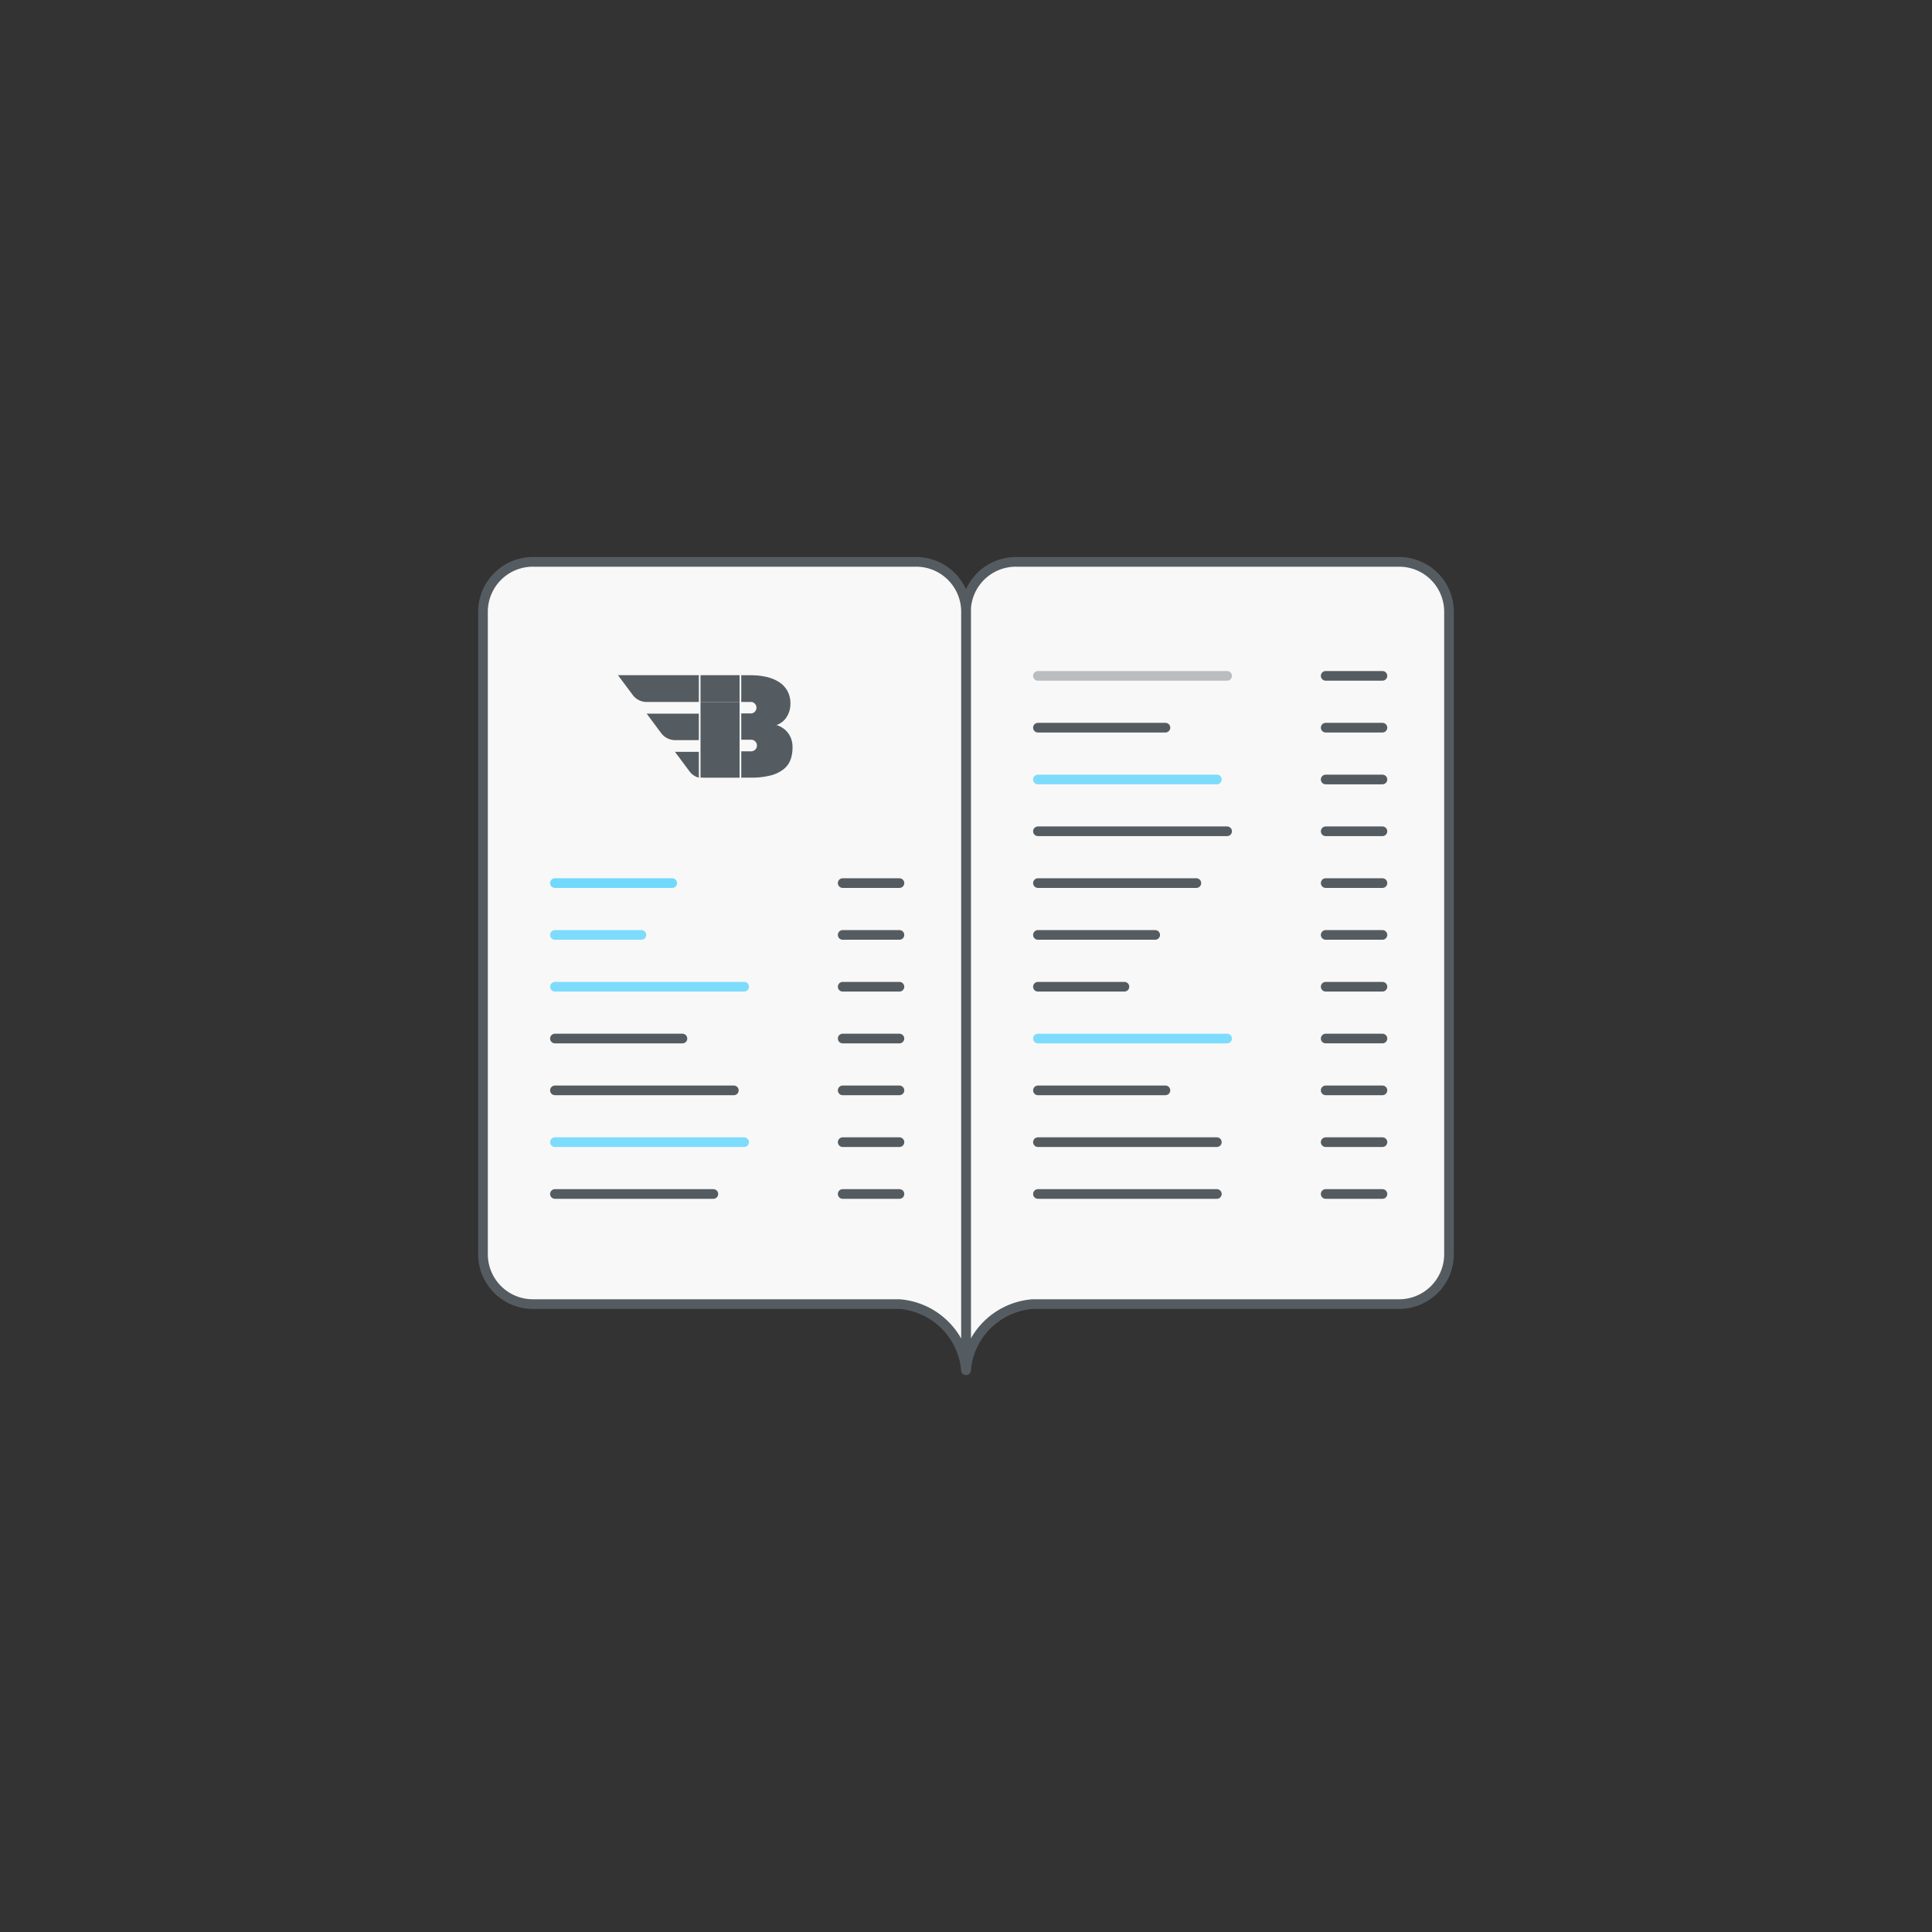 <svg id="Layer_1" data-name="Layer 1" xmlns="http://www.w3.org/2000/svg" viewBox="0 0 100 100"><rect x="0" y="0" width="100" height="100" fill="#333333" stroke="none"/><defs><style>.cls-1,.cls-5{fill:#f8f8f8;}.cls-1,.cls-3,.cls-6{stroke:#555c61;}.cls-1,.cls-2,.cls-3,.cls-4,.cls-6,.cls-7{stroke-linecap:round;stroke-width:0.5px;}.cls-1,.cls-6{stroke-linejoin:round;}.cls-2,.cls-3,.cls-4,.cls-6,.cls-7{fill:none;}.cls-2{stroke:#babdbf;}.cls-4{stroke:#7ddcfc;}.cls-5{fill-rule:evenodd;}.cls-7{stroke:#70d9fc;}.cls-8{fill:#555c61;}</style></defs><path class="cls-1" d="M72.413,67.5H53.448A3.755,3.755,0,0,0,50,70.918V31.644a2.582,2.582,0,0,1,2.586-2.562H72.413A2.582,2.582,0,0,1,75,31.644v33.3A2.582,2.582,0,0,1,72.413,67.5Z"/><path class="cls-2" d="M53.723,34.982h9.792"/><path class="cls-3" d="M53.723,37.664h6.6"/><path class="cls-4" d="M53.723,40.346h9.261"/><path class="cls-3" d="M53.723,43.027h9.792"/><path class="cls-3" d="M53.723,45.709h8.2"/><path class="cls-3" d="M68.617,34.982h2.938m-2.938,2.682h2.938m-2.938,2.682h2.938m-2.938,2.681h2.938m-2.938,2.682h2.938"/><path class="cls-3" d="M53.723,48.391h6.069"/><path class="cls-3" d="M53.723,51.073H58.2"/><path class="cls-4" d="M53.723,53.754h9.792"/><path class="cls-3" d="M53.723,56.437h6.6"/><path class="cls-3" d="M53.723,59.118h9.261"/><path class="cls-3" d="M68.617,48.391h2.938m-2.938,2.682h2.938m-2.938,2.681h2.938m-2.938,2.683h2.938m-2.938,2.681h2.938M53.723,61.8h9.261m5.633,0h2.938"/><path class="cls-5" d="M46.552,67.5A3.755,3.755,0,0,1,50,70.918V31.644a2.582,2.582,0,0,0-2.586-2.562H27.586A2.582,2.582,0,0,0,25,31.644v33.3A2.582,2.582,0,0,0,27.586,67.5Z"/><path class="cls-6" d="M27.586,67.5H46.552A3.755,3.755,0,0,1,50,70.918V31.644a2.582,2.582,0,0,0-2.586-2.562H27.586A2.582,2.582,0,0,0,25,31.644v33.3A2.582,2.582,0,0,0,27.586,67.5Z"/><path class="cls-7" d="M28.723,45.709h6.069"/><path class="cls-4" d="M28.723,48.391H33.2m-4.474,2.682h9.792"/><path class="cls-3" d="M28.723,53.754h6.6"/><path class="cls-3" d="M28.723,56.437h9.261"/><path class="cls-4" d="M28.723,59.118h9.792"/><path class="cls-3" d="M28.723,61.8h8.2"/><path class="cls-3" d="M43.617,45.709h2.938m-2.938,2.682h2.938m-2.938,2.682h2.938m-2.938,2.681h2.938m-2.938,2.683h2.938m-2.938,2.681h2.938M43.617,61.8h2.938"/><path class="cls-8" d="M36.172,38.31V36.938h-2.7l.749,1.007a.911.911,0,0,0,.729.365Z"/><path class="cls-8" d="M36.172,38.914H34.936l.749,1.007a.89.89,0,0,0,.487.332Z"/><path class="cls-8" d="M36.172,36.334V34.946H31.985l.762,1.023a.9.9,0,0,0,.726.365Z"/><path class="cls-8" d="M40.782,37.929a1.17,1.17,0,0,0-.591-.4,1.084,1.084,0,0,0,.265-.138.962.962,0,0,0,.229-.23,1.258,1.258,0,0,0,.226-.742,1.35,1.35,0,0,0-.145-.639,1.3,1.3,0,0,0-.42-.462,2.041,2.041,0,0,0-.658-.278,3.741,3.741,0,0,0-.862-.09h-.459v1.382h.53v0a.3.3,0,0,1,0,.594h-.53v1.362h.51a.3.3,0,0,1,.285.2.3.3,0,0,1-.285.4h-.51V40.25h.5a3.847,3.847,0,0,0,1.043-.119,1.8,1.8,0,0,0,.661-.326,1.143,1.143,0,0,0,.349-.488,1.792,1.792,0,0,0,.1-.613A1.2,1.2,0,0,0,40.782,37.929Z"/><path class="cls-8" d="M38.28,36.334H36.259v3.913c.062,0,.123.006.188.006H38.28Z"/><path class="cls-8" d="M38.28,34.946H36.259v1.388c.062,0,.123,0,.188,0H38.28Z"/></svg>